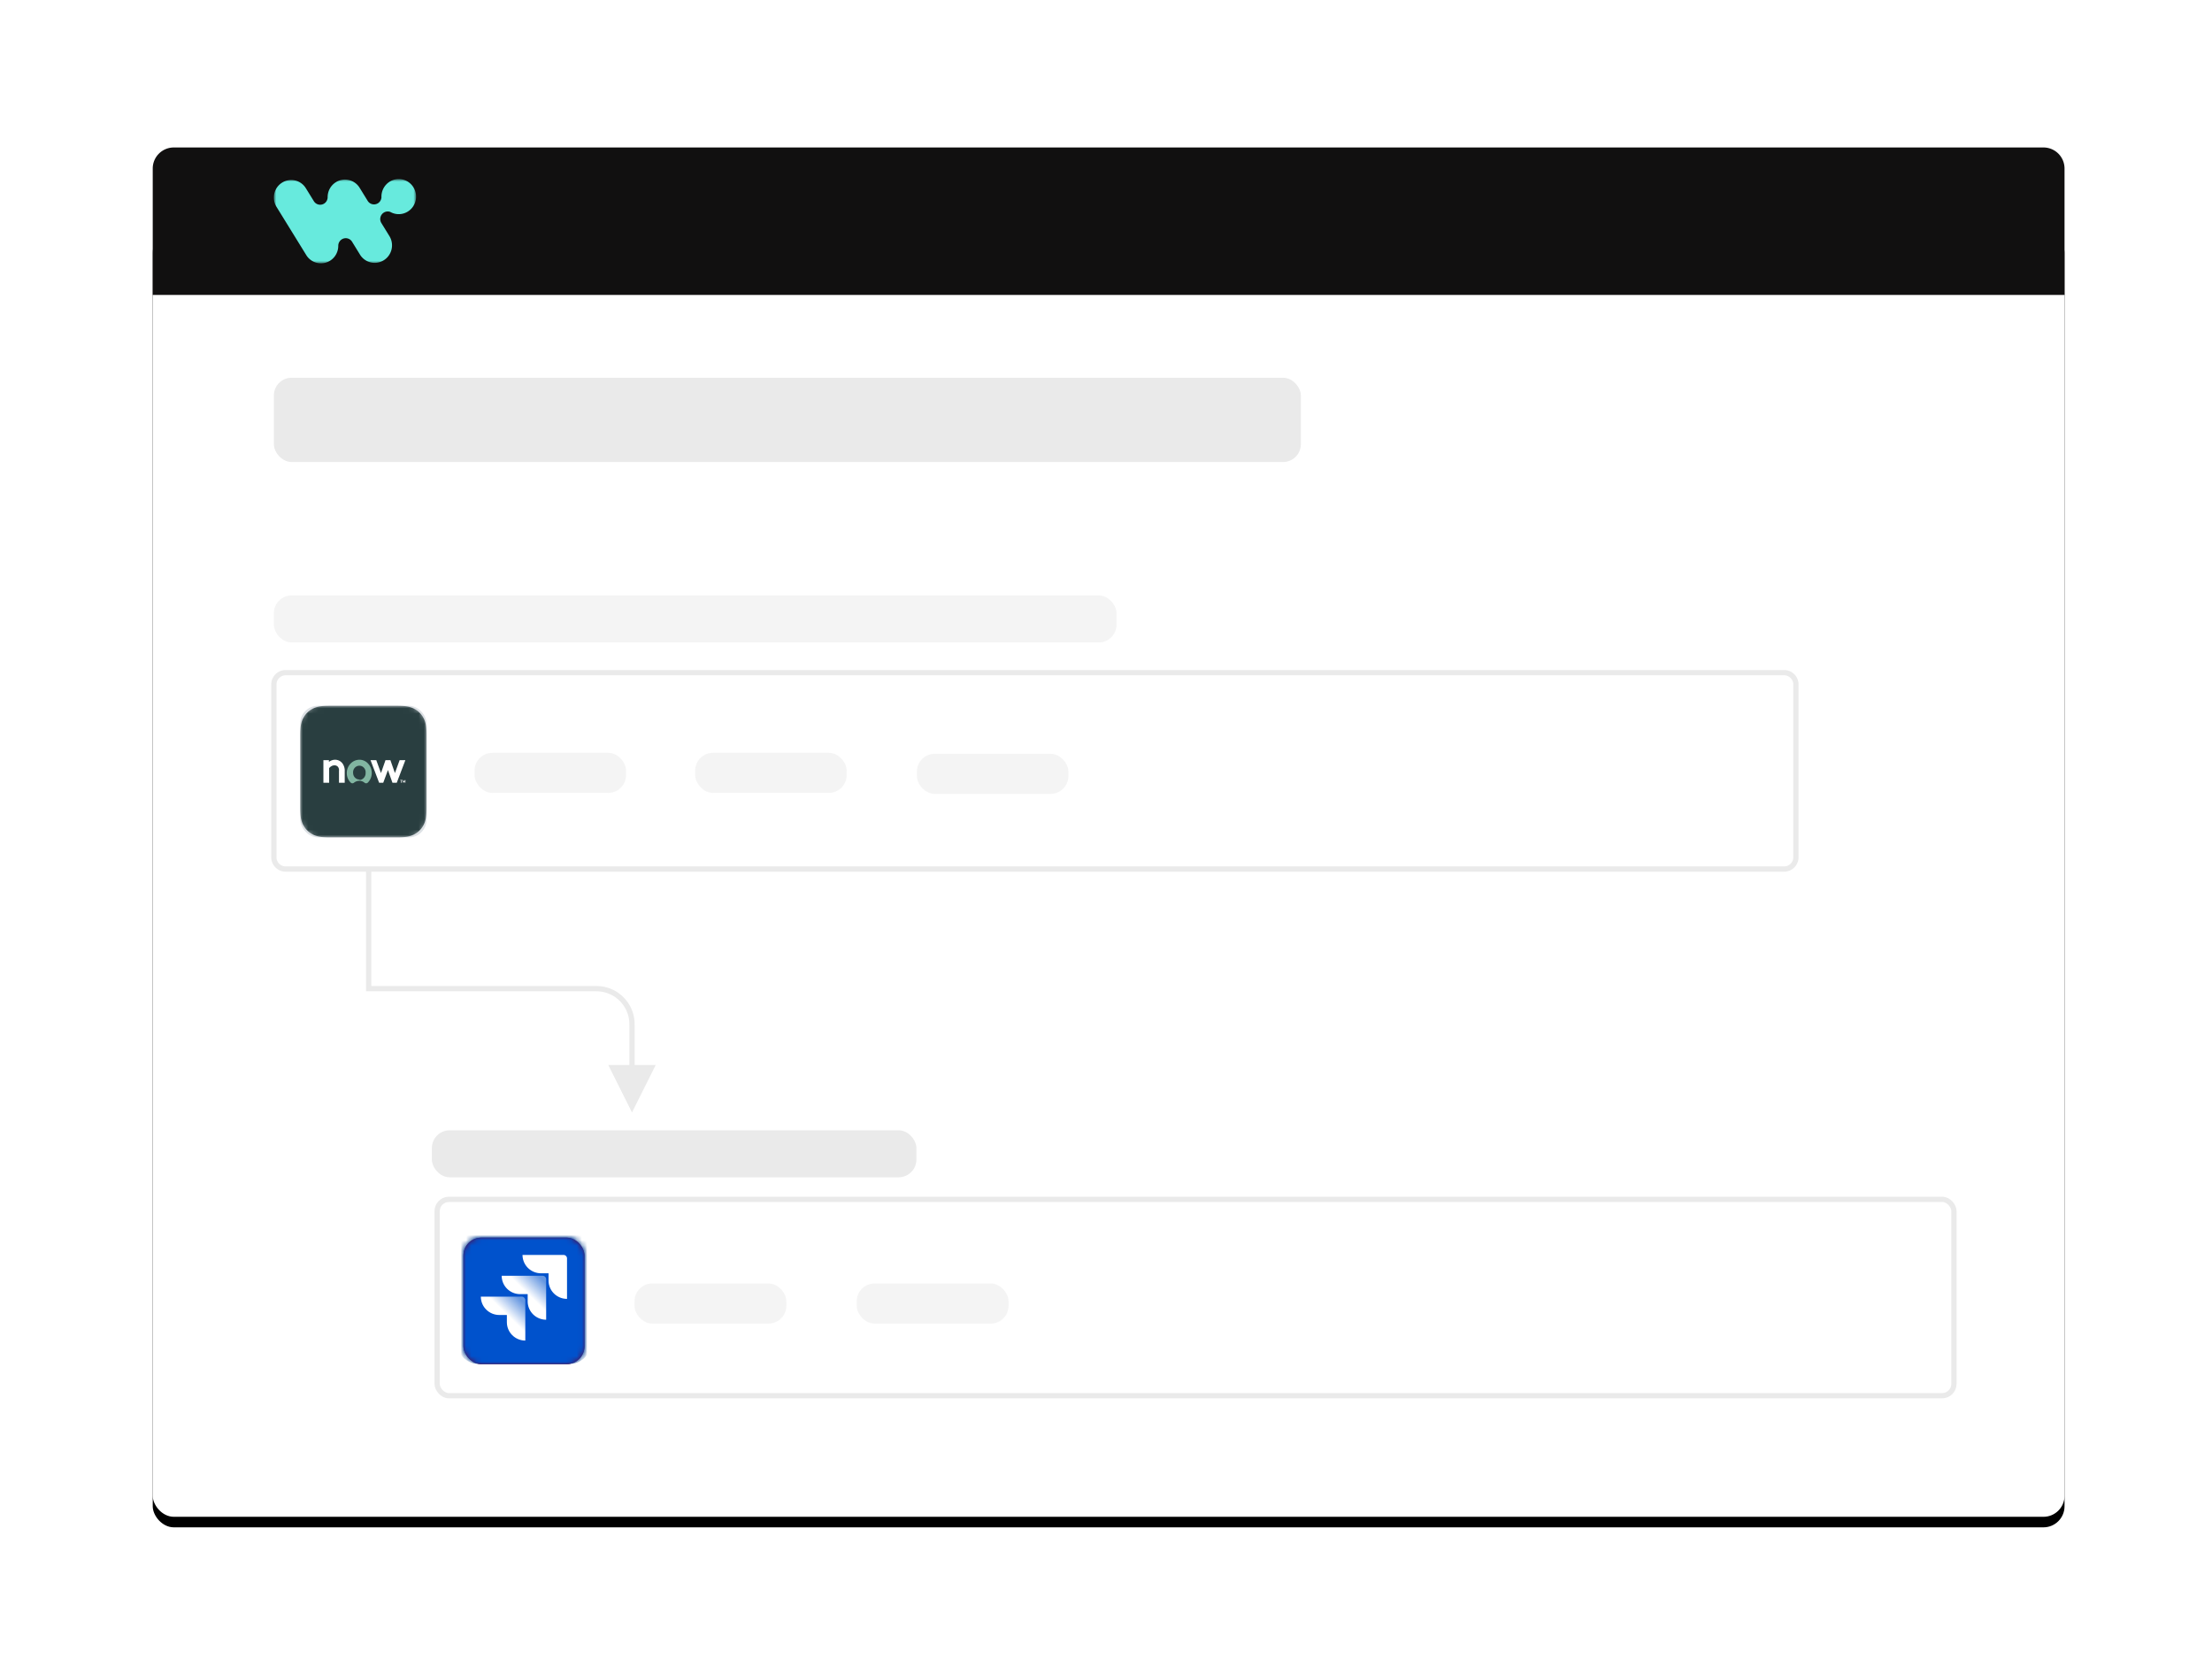 <svg width="420" height="315" xmlns="http://www.w3.org/2000/svg" xmlns:xlink="http://www.w3.org/1999/xlink"><defs><rect id="b" x="0" y="14" width="363" height="246" rx="4"/><rect id="e" x="0" y="0" width="24" height="25" rx="3.375"/><rect id="g" x="0" y="0" width="22.972" height="24.005" rx="3.375"/><rect id="i" x="0" y="0" width="22.972" height="24.005" rx="3.375"/><linearGradient x1="98.031%" y1="1.35%" x2="58.888%" y2="40.986%" id="k"><stop stop-color="#FFF" stop-opacity=".4" offset="18%"/><stop stop-color="#FFF" offset="100%"/></linearGradient><linearGradient x1="98.031%" y1="1.357%" x2="58.888%" y2="40.988%" id="l"><stop stop-color="#FFF" stop-opacity=".4" offset="18%"/><stop stop-color="#FFF" offset="100%"/></linearGradient><filter x="-8.5%" y="-11.8%" width="117.1%" height="125.2%" filterUnits="objectBoundingBox" id="a"><feOffset dy="2" in="SourceAlpha" result="shadowOffsetOuter1"/><feGaussianBlur stdDeviation="10" in="shadowOffsetOuter1" result="shadowBlurOuter1"/><feColorMatrix values="0 0 0 0 0 0 0 0 0 0 0 0 0 0 0 0 0 0 0.1 0" in="shadowBlurOuter1"/></filter><path id="c" d="M0 0h27v16H0z"/></defs><g transform="translate(29 28)" fill="none" fill-rule="evenodd"><use fill="#000" filter="url(#a)" xlink:href="#b"/><use fill="#FFF" xlink:href="#b"/><rect fill="#EAEAEA" x="23" y="43.721" width="195" height="16" rx="3.375"/><path d="M41.5 136.72v22.5h42.75a7.25 7.25 0 017.246 7.012l.004.239v7.75h4l-4.5 9-4.5-9h4v-7.75a6.25 6.25 0 00-6.02-6.246l-.23-.004H40.5v-23.5h1z" fill="#EAEAEA" fill-rule="nonzero"/><rect fill="#EAEAEA" opacity=".5" x="23" y="85.055" width="160" height="8.928" rx="3.375"/><rect fill="#EAEAEA" x="53" y="186.61" width="92" height="8.928" rx="3.375"/><path d="M4 0h355a4 4 0 014 4v24H0V4a4 4 0 014-4z" fill="#111010"/><g transform="translate(23 6)"><mask id="d" fill="#fff"><use xlink:href="#c"/></mask><path d="M20.431 3.538A3.351 3.351 0 0121.968.506 3.263 3.263 0 0126.5 1.567c.96 1.557.498 3.617-1.048 4.589a3.25 3.25 0 01-3.35.08 1.41 1.41 0 00-1.235.136 1.445 1.445 0 00-.454 1.979l1.52 2.465c.96 1.556.498 3.617-1.049 4.588a3.263 3.263 0 01-4.532-1.061l-1.501-2.439a1.407 1.407 0 00-1.955-.458 1.44 1.44 0 00-.667 1.214c0 1.116-.542 2.204-1.546 2.834a3.263 3.263 0 01-4.532-1.061L.5 5.274C-.46 3.718.002 1.657 1.548.686A3.263 3.263 0 016.08 1.747l1.51 2.447a1.407 1.407 0 001.956.46c.417-.262.648-.711.666-1.17a3.33 3.33 0 011.546-2.88 3.263 3.263 0 014.532 1.062l1.52 2.465a1.407 1.407 0 001.955.46c.382-.244.613-.64.657-1.062" fill="#67EADD" mask="url(#d)"/></g><g><g transform="translate(23 99.72)"><path d="M2.25 0h284.5A2.25 2.25 0 01289 2.25v32.788a2.25 2.25 0 01-2.25 2.25H2.25A2.25 2.25 0 010 35.038V2.25A2.25 2.25 0 012.25 0z" stroke="#EAEAEA"/><rect fill="#EAEAEA" opacity=".5" x="38.11" y="15.219" width="28.762" height="7.61" rx="3.375"/><rect fill="#EAEAEA" opacity=".5" x="79.996" y="15.219" width="28.762" height="7.61" rx="3.375"/><rect fill="#EAEAEA" opacity=".5" x="122.099" y="15.405" width="28.762" height="7.61" rx="3.375"/><g transform="translate(5 6.28)"><mask id="f" fill="#fff"><use xlink:href="#e"/></mask><use fill="#DDE1E5" xlink:href="#e"/><g mask="url(#f)"><path d="M5.769.563c-1.744 0-2.46.138-3.202.534-.635.34-1.13.835-1.47 1.47C.701 3.308.563 4.025.563 5.77V19.23c0 1.744.138 2.46.534 3.202.34.635.835 1.13 1.47 1.47.741.396 1.458.535 3.202.535H18.23c1.744 0 2.46-.139 3.202-.535a3.527 3.527 0 001.47-1.47c.396-.741.535-1.458.535-3.202V5.77c0-1.744-.139-2.46-.535-3.202a3.527 3.527 0 00-1.47-1.47C20.692.701 19.975.563 18.23.563H5.77z" stroke="#293E40" stroke-width="1.125" fill="#293E40"/><g fill-rule="nonzero"><path d="M4.406 14.624v-4.288h1.05v.326c.312-.245.74-.408 1.168-.408.545 0 1.05.245 1.4.694.312.45.467.98.428 1.511v2.165H7.363v-2.247c.039-.285-.039-.612-.233-.816a.86.86 0 00-.623-.245c-.389 0-.739.204-1.011.53v2.778h-1.09z" fill="#FFF"/><path d="M11.254 10.254c-1.323 0-2.412 1.143-2.412 2.532 0 .694.272 1.348.739 1.797a.456.456 0 00.622.04c.623-.49 1.44-.49 2.023 0a.456.456 0 00.623-.04c.973-.98.973-2.573.078-3.553a2.19 2.19 0 00-1.673-.776m0 3.757c-.623 0-1.167-.49-1.206-1.184v-.041c-.078-.694.389-1.307 1.05-1.389.662-.081 1.245.409 1.323 1.103v.327c0 .653-.506 1.225-1.128 1.266l-.04-.082" fill="#81B5A1"/><path fill="#FFF" d="M15.767 14.624h-.778l-1.634-4.288h1.09l.894 2.45.856-2.45h.934l.856 2.45.894-2.45h1.09l-1.634 4.288h-.817l-.856-2.41zM19.385 14.093v.081h-.155v.45h-.117v-.45h-.117v-.081zM19.696 14.42l.195-.327h.078v.53h-.117v-.285l-.117.204h-.077l-.117-.204v.286h-.078v-.531h.039z"/></g></g></g></g><g transform="translate(54 199.72)"><rect stroke="#EAEAEA" width="288" height="37.288" rx="2.25"/><rect fill="#EAEAEA" opacity=".5" x="37.477" y="15.98" width="28.829" height="7.61" rx="3.375"/><rect fill="#EAEAEA" opacity=".5" x="79.669" y="15.98" width="28.829" height="7.61" rx="3.375"/><g transform="translate(5 7.28)"><mask id="h" fill="#fff"><use xlink:href="#g"/></mask><use fill="#530C50" xlink:href="#g"/><g mask="url(#h)"><path d="M3.978-.643c-1.55 0-2.187.123-2.846.475A3.135 3.135 0 00-.175 1.14c-.352.659-.475 1.296-.475 2.846v14.887c0 1.55.123 2.187.475 2.846a3.135 3.135 0 001.307 1.307c.659.352 1.296.475 2.846.475h15.044c1.55 0 2.187-.123 2.846-.475a3.135 3.135 0 001.307-1.307c.352-.659.475-1.296.475-2.846V3.985c0-1.55-.123-2.187-.475-2.846a3.135 3.135 0 00-1.307-1.307c-.659-.352-1.296-.475-2.846-.475H3.978z" stroke="#394C5D" fill="#394C5D"/><g fill="#FFF" fill-rule="nonzero"><path d="M3.514 10.409v-.58c0-.063.052-.114.116-.114h3.089c.063 0 .115.051.115.115v.34c0 .028-.01.055-.028.075l-1.811 2.098a.067.067 0 00.05.109h1.718c.044 0 .084.024.103.063.028.123.065.243.11.36.064.099.135.193.21.282a.072.072 0 01-.003.07.073.073 0 01-.062.035H3.727a.282.282 0 01-.255-.163.278.278 0 01.041-.298l1.86-2.174a.067.067 0 00.008-.07.067.067 0 00-.06-.039l-1.692.005a.115.115 0 01-.115-.114z"/><path d="M10.1 9.715h-.602a.123.123 0 00-.123.12L9.35 11.44c0 .206-.038.534-.219.74-.178.199-.468.253-.626.253h-.006c-.353 0-.619-.232-.619-.71V9.82a.09.09 0 00-.086-.105H7.17a.095.095 0 00-.096.08c0 .019-.012.037-.012.055v2.42c-.001.543.475.977 1.026.977h.524c.305-.001.596-.13.8-.355v.247c0 .068.025.108.094.108h.594a.12.12 0 00.133-.108v-3.3a.131.131 0 00-.133-.124zm2.18 0a1.78 1.78 0 00-1.786 1.774c0 .98.8 1.775 1.786 1.775a1.78 1.78 0 001.785-1.775c0-.47-.188-.921-.523-1.254a1.791 1.791 0 00-1.262-.52zm0 2.765a.994.994 0 01-.997-.99c0-.548.446-.991.997-.991.55 0 .997.443.997.99a.988.988 0 01-.292.702 1 1 0 01-.705.29zm3.956-2.749c-.468-.037-.864.062-1.137.419v-.31c0-.068-.034-.125-.103-.125h-.559c-.069 0-.159.057-.159.126v3.298c0 .068.09.108.159.108h.56a.104.104 0 00.109-.115s-.005-1.266 0-1.55c.005-.285.067-.49.378-.816a.768.768 0 01.699-.23c.069 0 .125-.056.127-.125l.058-.555a.13.13 0 00-.132-.125zm3.566 1.79v-.248c-.145-1.042-1.113-1.739-2.208-1.493a1.71 1.71 0 00-1.268 1.177 1.775 1.775 0 001.696 2.311 1.68 1.68 0 00.965-.292v.22c0 .037.03.067.068.067h.672c.04 0 .074-.033.075-.073v-1.67zm-1.641.952a.999.999 0 01-1.024-.545.987.987 0 01.19-1.138c.301-.3.762-.377 1.145-.19a.99.99 0 01-.311 1.873z"/></g></g></g><g transform="translate(5 7.28)"><mask id="j" fill="#fff"><use xlink:href="#i"/></mask><use fill="#530C50" xlink:href="#i"/><g mask="url(#j)"><path d="M3.978-.643c-1.55 0-2.187.123-2.846.475A3.135 3.135 0 00-.175 1.14c-.352.659-.475 1.296-.475 2.846v14.887c0 1.55.123 2.187.475 2.846a3.135 3.135 0 001.307 1.307c.659.352 1.296.475 2.846.475h15.044c1.55 0 2.187-.123 2.846-.475a3.135 3.135 0 001.307-1.307c.352-.659.475-1.296.475-2.846V3.985c0-1.55-.123-2.187-.475-2.846a3.135 3.135 0 00-1.307-1.307c-.659-.352-1.296-.475-2.846-.475H3.978z" stroke="#0052CC" fill="#0052CC"/><g fill-rule="nonzero"><path d="M18.988 3.277h-7.774c0 .924.37 1.811 1.028 2.465a3.52 3.52 0 002.48 1.02h1.432v1.374c.001 1.925 1.571 3.485 3.508 3.485V3.947c0-.37-.302-.67-.674-.67z" fill="#FFF"/><path d="M11.731 3.96H3.96c0 1.923 1.57 3.483 3.506 3.484h1.43v1.373c0 .925.37 1.812 1.029 2.466a3.52 3.52 0 002.48 1.02V4.63c0-.37-.302-.67-.674-.67z" fill="url(#k)" transform="translate(3.297 3.277)"/><path d="M7.771 7.92H0c.001 1.924 1.571 3.484 3.508 3.484h1.436v1.373c0 1.923 1.567 3.483 3.501 3.486V8.59c0-.37-.302-.67-.674-.67z" fill="url(#l)" transform="translate(3.297 3.277)"/></g></g></g></g></g></g></svg>